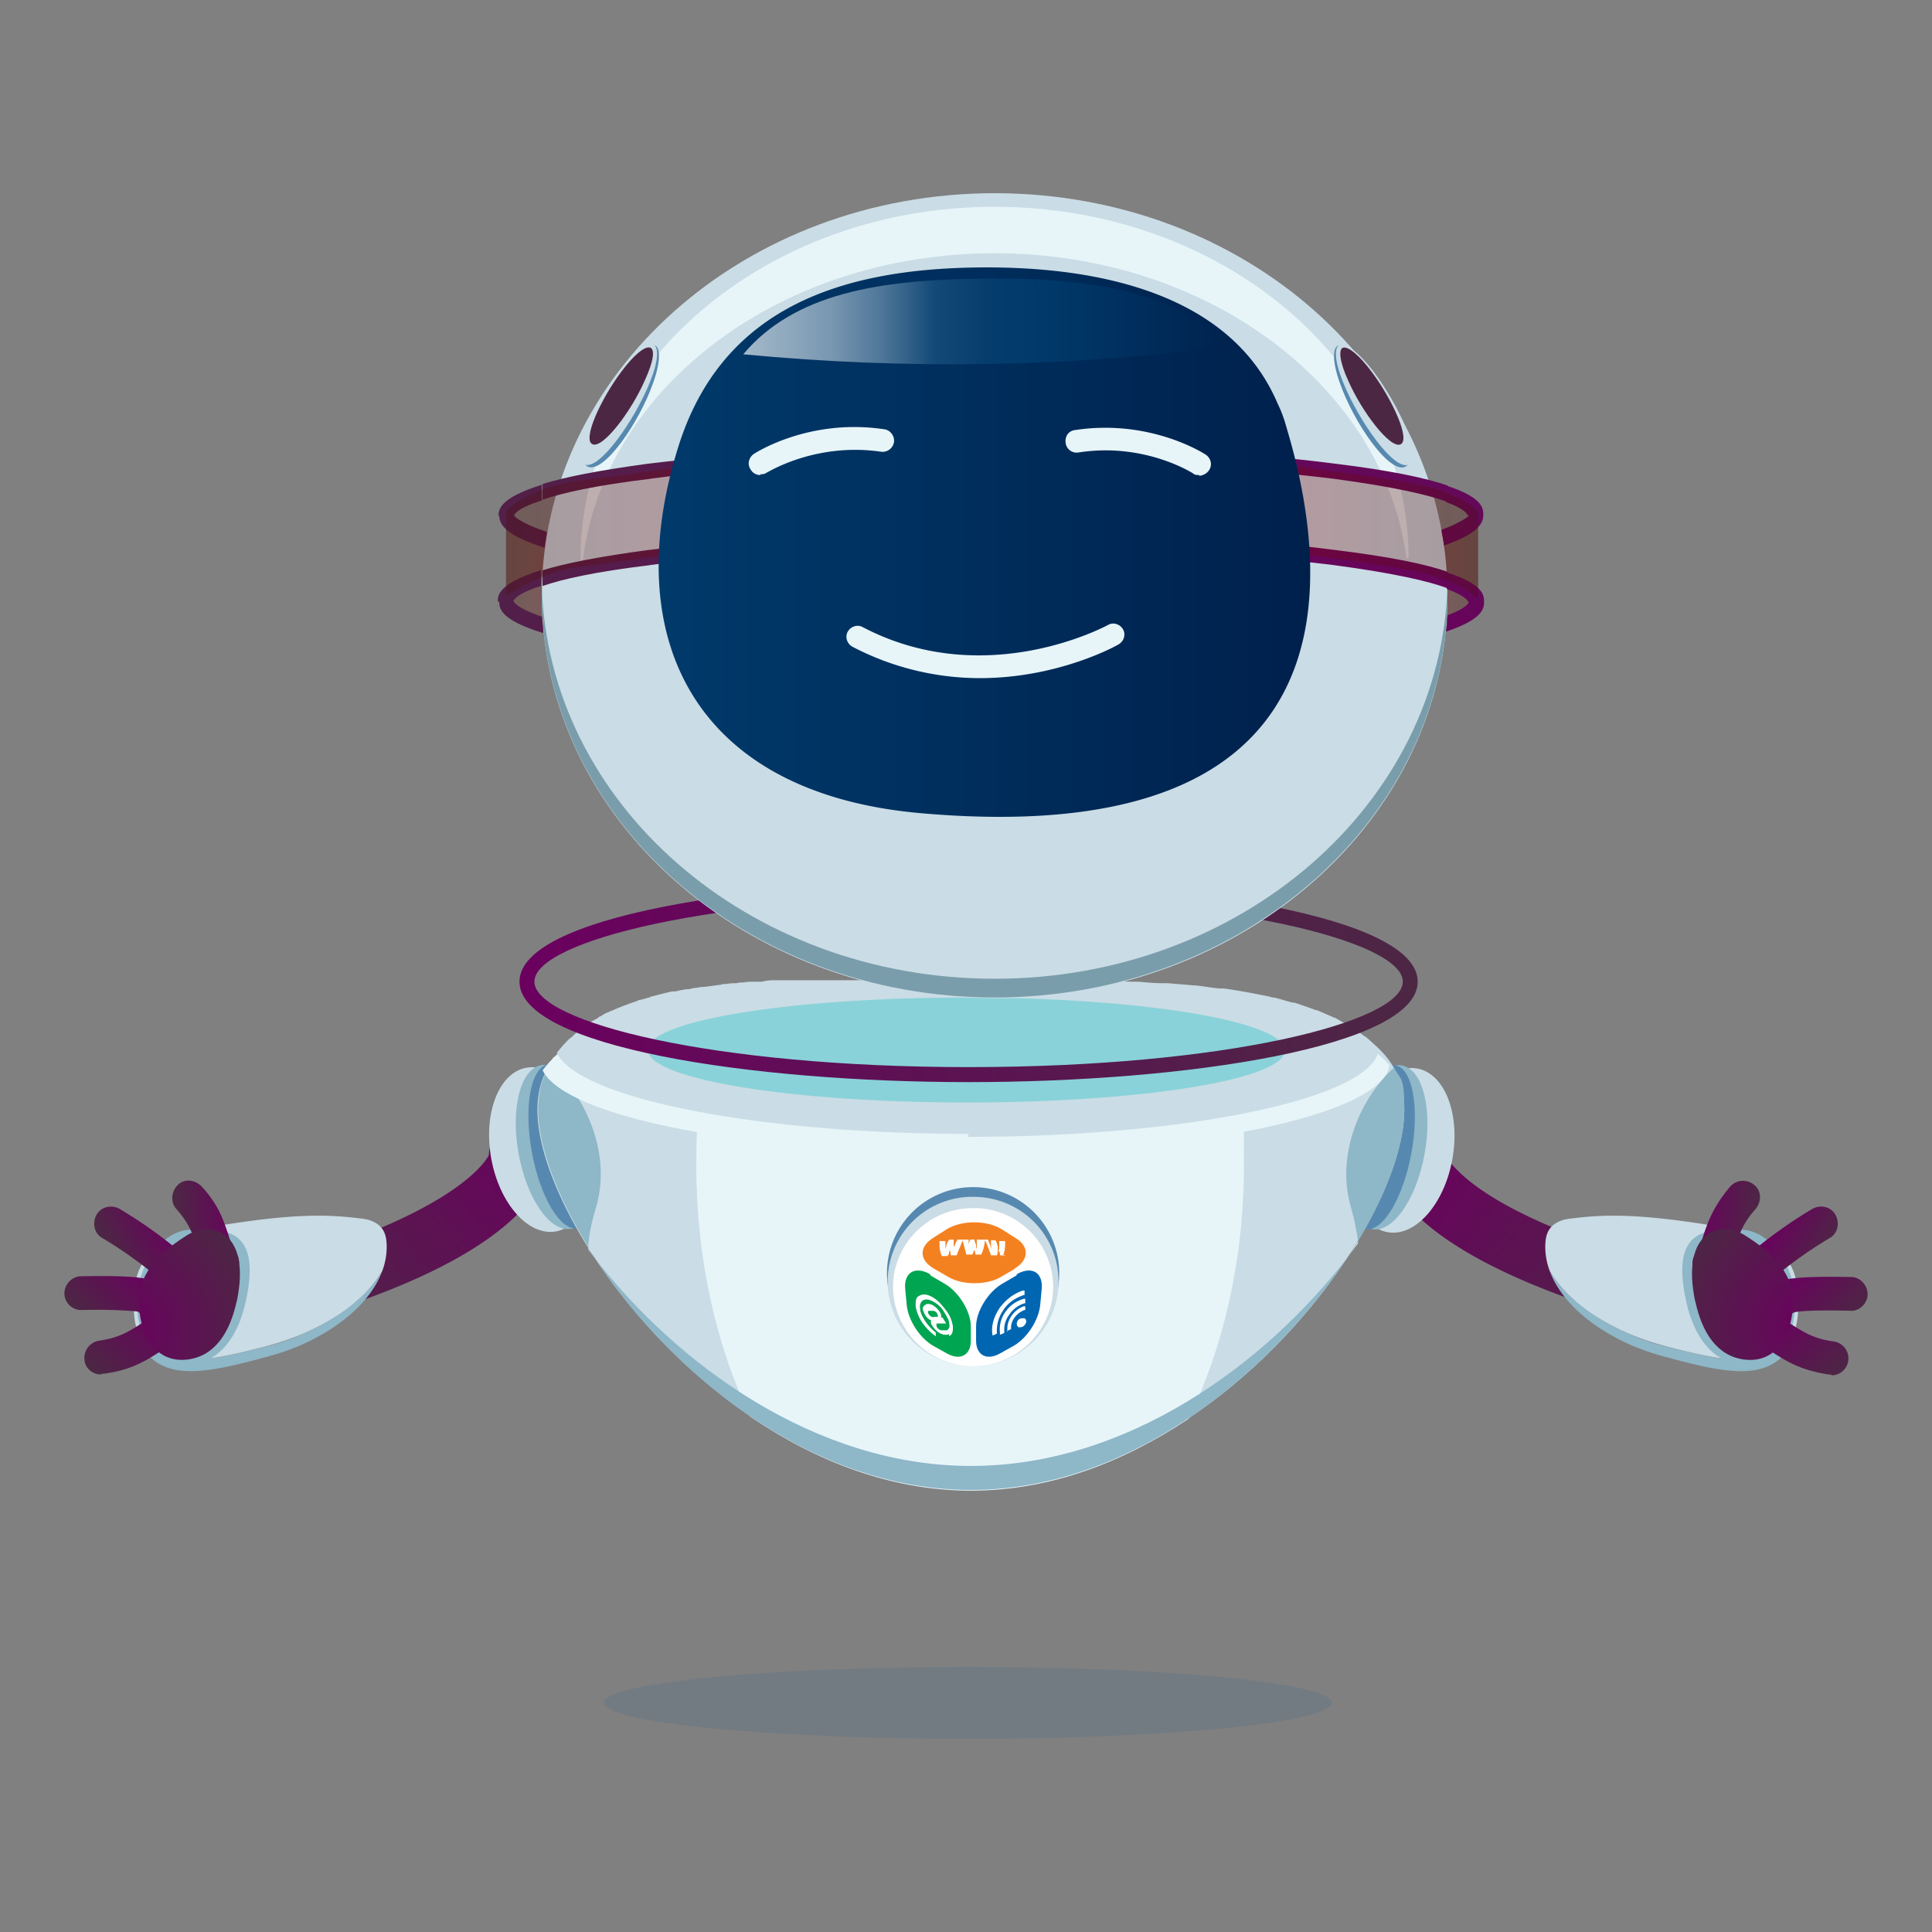 <svg width="60" height="60" fill="none" xmlns="http://www.w3.org/2000/svg"><rect width="100%" height="100%" fill="#808080" stroke="none"/><path d="M8.975 41.032a.912.912 0 0 1-.88-.675.922.922 0 0 1 .625-1.14c5.77-1.676 6.464-3.352 6.464-3.352 0-.512.417-.931.927-.931s.927.419.927.93c0 .676-.556 3.073-7.808 5.168-.093.024-.163.047-.255.047v-.047z" fill="url(#a)"/><path d="M9.391 41.432c-.37.163-.765.302-1.182.396-1.158.302-2.154.512-2.873.349-.51-.117-.926-.396-1.135-1.001.162.838.603 1.21 1.182 1.35.695.163 1.645-.047 2.757-.35a8.125 8.125 0 0 0 1.135-.372c1.298-.558 2.248-1.396 2.595-2.327-.463.768-1.344 1.466-2.479 1.955z" fill="#8EB7C8"/><path d="M5.337 42.172c.718.163 1.714-.046 2.873-.349a8.81 8.81 0 0 0 1.181-.395c1.136-.49 2.016-1.164 2.48-1.956a2.12 2.12 0 0 0 .138-.745c0-.395-.092-.721-.625-.86-.046 0-.116-.024-.162-.024-.811-.093-1.784-.21-4.356.21-2.247.349-2.757 1.163-2.71 2.537 0 .21.022.419.069.605.208.582.625.884 1.135 1l-.023-.023z" fill="#CADCE5"/><path d="M7.63 40.425c-.231 1.047-.764 1.838-1.69 1.955-1.16.14-1.692-.861-1.692-1.956 0-1.07.765-2.234 1.691-2.234.927 0 2.225-.163 1.692 2.235z" fill="#8EB7C8"/><path d="M6.912 39.733a.496.496 0 0 1-.44-.256c-.209-.326-.302-.605-.394-.861-.116-.35-.232-.652-.603-1.071-.185-.21-.162-.536.047-.745.208-.21.533-.163.741.046.533.582.672 1.048.811 1.444.07.232.139.419.278.651a.549.549 0 0 1-.162.722.615.615 0 0 1-.278.07z" fill="url(#b)"/><path d="M5.429 39.941c-.209 0-.37-.14-.487-.233a13.033 13.033 0 0 0-1.76-1.257c-.255-.14-.325-.465-.186-.721.14-.256.464-.326.718-.187a14.297 14.297 0 0 1 1.9 1.35l.07.07c.116.07.208.163.231.303.07.21 0 .465-.208.582a.444.444 0 0 1-.278.093z" fill="url(#c)"/><path d="M4.595 40.846c-.07 0-.116 0-.185-.046-.047 0-.093-.047-.14-.07-.231-.023-.81-.07-1.737-.046A.52.52 0 0 1 2 40.172c0-.28.232-.536.51-.536 2.224-.046 2.363.14 2.502.35.116.162.139.348.07.511-.07.21-.279.326-.487.326v.023z" fill="url(#d)"/><path d="M3.135 42.685c-.255 0-.486-.186-.51-.442a.542.542 0 0 1 .44-.605c.65-.093.928-.28 1.437-.605l.116-.07a.502.502 0 0 1 .718.163.507.507 0 0 1-.162.721l-.116.07c-.533.35-.973.628-1.83.745h-.07l-.023.023z" fill="url(#e)"/><path d="M7.352 40.402c-.209.978-.672 1.7-1.506 1.816-1.043.14-1.53-.815-1.53-1.793 0-.977.765-1.606 1.506-2.072.719-.442 1.993-.14 1.53 2.072v-.023z" fill="url(#f)"/><path d="M51.026 41.032c-.093 0-.162 0-.255-.047-7.252-2.095-7.808-4.469-7.808-5.167 0-.512.417-.931.927-.931.486 0 .88.372.926.838.047.14.695 1.792 6.465 3.445.486.14.787.652.625 1.14a.912.912 0 0 1-.88.675v.047z" fill="url(#g)"/><path d="M50.608 41.432c.37.163.765.302 1.182.396 1.158.302 2.154.512 2.873.349.51-.117.926-.396 1.135-1.001-.162.838-.602 1.21-1.182 1.35-.695.163-1.645-.047-2.757-.35a8.131 8.131 0 0 1-1.135-.372c-1.298-.558-2.248-1.396-2.595-2.327.463.768 1.344 1.466 2.479 1.955z" fill="#8EB7C8"/><path d="M54.663 42.172c-.718.163-1.715-.046-2.873-.349a8.808 8.808 0 0 1-1.182-.395c-1.135-.49-2.015-1.164-2.479-1.956a2.117 2.117 0 0 1-.139-.745c0-.395.093-.721.626-.86.046 0 .116-.024.162-.024.81-.093 1.784-.21 4.356.21 2.247.349 2.757 1.163 2.71 2.537 0 .21-.023.419-.069.605-.209.582-.625.884-1.135 1l.023-.023z" fill="#CADCE5"/><path d="M52.368 40.425c.232 1.047.765 1.838 1.692 1.955 1.158.14 1.691-.861 1.691-1.956 0-1.07-.764-2.234-1.691-2.234s-2.224-.163-1.692 2.235z" fill="#8EB7C8"/><path d="M53.088 39.731a.615.615 0 0 1-.278-.07c-.255-.14-.324-.465-.162-.721.139-.233.208-.42.278-.652.139-.396.301-.838.81-1.443a.537.537 0 0 1 .742-.047c.232.186.232.512.047.745-.394.442-.487.745-.603 1.07-.093.257-.185.536-.394.862a.524.524 0 0 1-.44.256z" fill="url(#h)"/><path d="M54.57 39.941a.444.444 0 0 1-.278-.093c-.185-.14-.278-.373-.208-.582a.624.624 0 0 1 .231-.303l.07-.07c.301-.256.996-.814 1.9-1.35.255-.14.579-.07.718.187.139.256.07.582-.185.721a13.038 13.038 0 0 0-1.761 1.257c-.116.093-.302.233-.487.233z" fill="url(#i)"/><path d="M55.405 40.847a.524.524 0 0 1-.487-.326.512.512 0 0 1 .07-.512c.139-.21.278-.396 2.502-.35.278 0 .51.257.51.536 0 .28-.255.535-.533.512-.95-.023-1.53 0-1.738.047l-.14.07c-.069.023-.115.046-.184.046v-.023z" fill="url(#j)"/><path d="M56.865 42.688h-.07c-.88-.14-1.297-.396-1.83-.745l-.116-.07c-.231-.163-.324-.489-.162-.722.162-.233.487-.326.718-.163l.116.07c.51.326.788.512 1.437.605a.53.53 0 0 1 .44.606.522.522 0 0 1-.51.442l-.023-.023z" fill="url(#k)"/><path d="M52.647 40.404c.209.978.672 1.7 1.506 1.816 1.043.14 1.53-.815 1.53-1.793 0-.977-.765-1.606-1.507-2.071-.741-.466-1.992-.14-1.529 2.071v-.023z" fill="url(#l)"/><path d="M17.271 38.242c.856-.157 1.342-1.423 1.085-2.827-.256-1.403-1.158-2.413-2.013-2.255-.856.157-1.342 1.423-1.086 2.827.257 1.403 1.158 2.413 2.014 2.255z" fill="#CADCE5"/><path d="M17.733 38.161c.642-.118.955-1.352.698-2.755-.256-1.404-.984-2.446-1.626-2.327-.642.118-.955 1.352-.698 2.755.256 1.404.984 2.446 1.626 2.327z" fill="#8EB7C8"/><path d="M17.938 38.145c.529-.098.75-1.315.493-2.718-.256-1.404-.893-2.463-1.421-2.365-.529.097-.75 1.314-.493 2.718.256 1.403.893 2.462 1.421 2.364z" fill="#5789B0"/><path d="M45.103 36.01c.256-1.403-.23-2.669-1.086-2.826-.856-.158-1.757.852-2.014 2.255-.256 1.404.23 2.67 1.086 2.827.855.158 1.757-.852 2.014-2.255z" fill="#CADCE5"/><path d="M44.24 35.844c.256-1.403-.056-2.637-.698-2.755-.642-.119-1.37.923-1.627 2.327-.256 1.403.056 2.637.698 2.755.642.119 1.37-.923 1.627-2.327z" fill="#8EB7C8"/><path d="M43.834 35.804c.256-1.404.035-2.62-.493-2.718-.529-.097-1.165.961-1.422 2.365-.256 1.403-.035 2.62.493 2.718.529.097 1.165-.962 1.422-2.365z" fill="#5789B0"/><path d="M43.612 34.466c0 3.678-6.024 11.802-13.461 11.802-7.438 0-13.462-8.147-13.462-11.802 0-3.654 6.024-3.747 13.462-3.747 7.437 0 13.461.093 13.461 3.747z" fill="#CADCE5"/><path d="M30.034 34.024c6.789 0 12.28-.838 12.28-1.862-2.155-1.397-6.789-1.443-12.14-1.443-5.353 0-10.288.046-12.35 1.583.44.954 5.746 1.722 12.233 1.722h-.023z" fill="#DFAEAB"/><path d="M26.72 33.493h.256-.255zm.58-.023h.255-.255zm5.885 0h.718-.718zm-8.364-2.677h.278-.278zm-.718.023h.44-.44zm1.274 2.7h.278-.278zm2.618-.046h.185-.185zm4.147 0H33h-.858zm-3.429 0h.232-.232zm2.549 0h.788-.788zm-1.9 0h.209-.209zm.788 0h.857-.857zm-4.17.023h.324-.324zm-6.72-1.909.209-.07c-.07 0-.14.047-.209.07zm-.741.303zm-.718.419c.116-.07.232-.163.347-.233-.116.07-.231.14-.347.233zm.44-.28c.046-.023.116-.07.162-.093-.046.024-.116.07-.162.093zm1.367-.558c.255-.07.51-.14.765-.186-.279.07-.533.116-.765.186zm1.923-.396c.093 0 .185-.023.278-.046-.093 0-.185.023-.278.046zm.88-.116c.163 0 .325-.023.51-.047-.162 0-.324.024-.51.047zm.695-.07h.278-.277zm.487-.023h.278-.278zm-2.688.302c.186-.023.371-.07.556-.093-.185.023-.37.047-.556.093zm1.066-.163c.093 0 .186 0 .278-.023-.092 0-.185 0-.278.023zm-1.46.233c.093 0 .163-.023.255-.046-.092 0-.162.023-.254.046zm16.126-.372c.232 0 .464.023.695.046-.231 0-.463-.046-.695-.046zm4.773.838c.14.046.278.116.417.186-.139-.07-.278-.117-.417-.186zm.487.232c.139.07.278.14.417.233a1.775 1.775 0 0 0-.417-.233zm-4.402-1.024c.486.047.95.093 1.367.163-.44-.07-.904-.116-1.367-.163zm-1.645-.093c.254 0 .532.023.787.047-.255 0-.51-.024-.788-.047zm3.776.396c.209.046.394.093.602.14-.185-.047-.393-.094-.602-.14zm1.228.302c.185.047.348.117.51.187-.162-.07-.325-.117-.51-.187zm-.556-.162.486.14-.486-.14zm-1.32-.257c.208.024.393.07.602.094a4.678 4.678 0 0 0-.603-.094zm-4.936 2.398h.811-.81zm.95-2.724c.232 0 .464 0 .695.024-.231 0-.463 0-.695-.023z" fill="#EBD0E4"/><path d="M21.786 31.026h.162-.162zm18.42.302h.092-.093zM22.92 30.91h.186-.186zm17.864.582h.07-.07zm-18.559-.512h.186-.186zm-.764.093h.07-.07zm-1.97.443c.047 0 .07-.024.116-.047-.046 0-.07.023-.116.047zm-1.344.558c.024 0 .07-.046.093-.046-.023 0-.07.046-.093.046zm23.68-.186c.022 0 .046.023.069.047-.023 0-.047-.024-.07-.047zm-21.455-.605c.046 0 .092 0 .139-.023-.047 0-.093 0-.14.023zm-1.205.326c.046 0 .07-.024.116-.047-.047 0-.07.023-.116.047zm22.196.093h.046-.046zm-22.96.233c.023 0 .069-.024.092-.047a.175.175 0 0 0-.093.047zm2.363-.745c.046 0 .092 0 .139-.024-.047 0-.093 0-.14.024zm16.589-.28h.139-.14zm-8.434 2.56h.417-.417zm6.765-2.676h.163-.163zm-6.14 2.677h.603-.602zm-6.162-2.584h.208-.208zm13.23-.023h.022-.023zm-1.739 2.653h.116-.115zm-3.845-.046h.231-.232zm1.969 0h.185H33zm-.973 0h.116-.116zm-4.472 0h.44-.44zm.626 0h.532-.532zm11.399-2.258h.046-.046zm-15.037-.419h.301-.3zm-.672.047h.232-.232zm1.228 2.7h.278-.278zm13.763-2.468h.115-.115zm-4.959 2.421h.14-.14zm-7.599 0h.417-.417zm-.649.023h.325-.325zm1.298-.023h.347-.347z" fill="#DFAEAB"/><path opacity=".1" d="M30.056 54c6.245 0 11.307-.5 11.307-1.117s-5.062-1.117-11.306-1.117c-6.245 0-11.307.5-11.307 1.117S23.812 54 30.056 54z" fill="#005796"/><path d="M21.74 33.957c-.092.721-.115 1.466-.115 2.234 0 2.933.626 5.61 1.668 7.798 2.016 1.374 4.356 2.305 6.858 2.305 2.503 0 4.773-.908 6.766-2.235 1.065-2.188 1.714-4.911 1.714-7.867 0-2.957-.046-1.514-.139-2.258-2.247.302-5.213.488-8.457.488-3.243 0-6.07-.186-8.294-.465z" fill="#E7F5F9"/><path d="M30.152 45.526c-4.843 0-9.129-3.166-11.677-6.448 2.316 3.515 6.672 7.193 11.677 7.193 5.004 0 9.337-3.678 11.677-7.193-2.548 3.282-6.812 6.448-11.677 6.448z" fill="#8EB7C8"/><path d="m18.266 38.799.208.28c-.07-.117-.139-.21-.208-.327v.047zm23.563.28c.115-.164.231-.303.347-.466v-.07c-.116.186-.232.372-.347.535z" fill="#CADCE5"/><path d="M41.967 37.54c.093.325.162.675.209 1 .926-1.536 1.436-3.002 1.436-4.073 0-1.07-.116-.931-.324-1.304-.95.838-1.854 2.63-1.32 4.377zm-23.702 1.21c.023-.419.116-.815.232-1.21.556-1.816-.44-3.655-1.413-4.47-.255.396-.371.862-.371 1.397 0 1.117.58 2.677 1.575 4.283h-.023z" fill="#8EB7C8"/><path d="M32.885 39.777c-.116 1.396-1.32 2.444-2.665 2.444-1.343 0-2.548-1.047-2.664-2.444a2.672 2.672 0 0 1 2.664-2.91 2.672 2.672 0 0 1 2.665 2.91z" fill="#5789B0"/><path d="M32.862 40.031c-.116 1.373-1.297 2.398-2.641 2.398s-2.526-1.025-2.642-2.398a2.628 2.628 0 0 1 2.642-2.863c1.598 0 2.78 1.35 2.641 2.863z" fill="#CADCE5"/><path d="M32.699 40.173a2.495 2.495 0 0 1-2.48 2.258 2.495 2.495 0 0 1-2.478-2.258c-.116-1.397.996-2.654 2.479-2.654a2.457 2.457 0 0 1 2.479 2.654z" fill="#fff"/><path d="M28.876 39.566c-.463-.256-.81-.046-.764.466l.046.489c.046.489.417 1.047.834 1.28l.417.233c.417.233.742.046.742-.396v-.442c0-.466-.371-1.071-.811-1.327l-.44-.256-.024-.047z" fill="#00A551"/><path d="M31.587 39.566c.463-.256.81-.046.764.466l-.046.489c-.046.489-.417 1.047-.834 1.28l-.417.233c-.417.233-.741.046-.741-.396v-.442c0-.466.37-1.071.81-1.327l.44-.256.024-.047z" fill="#0066B2"/><path d="M31.494 39.404c.463-.256.486-.698.046-.954l-.44-.28c-.463-.279-1.228-.279-1.691 0l-.44.28c-.44.28-.418.698.046.954l.44.256c.44.256 1.182.256 1.622 0l.44-.256h-.023z" fill="#F48120"/><path d="M29.478 41.43c-.093.046-.208.022-.324-.047a.708.708 0 0 1-.186-.187c-.07-.093-.07-.163-.046-.186a.413.413 0 0 1-.185-.163c-.093-.163-.116-.256 0-.326.07-.046.139-.023.208 0a.66.66 0 0 1 .232.21c.046.07.07.14.046.186h.047l.116.186h-.302v.093c.047.07.093.117.163.117h.162c.07-.047.092-.117.07-.21 0-.093-.07-.21-.14-.326a.837.837 0 0 0-.347-.349c-.116-.07-.232-.093-.325-.046-.07.046-.116.14-.092.256 0 .116.07.256.162.395.092.14.208.256.324.35v.116a1.786 1.786 0 0 1-.417-.42 1.33 1.33 0 0 1-.208-.511c0-.163 0-.28.115-.326.116-.07.255-.047.417.047.163.093.302.255.44.442.116.163.163.326.186.465 0 .14 0 .233-.116.303v-.07zm-.37-.513c.023-.023.023-.07 0-.116a.156.156 0 0 0-.14-.093h-.115c-.047 0-.047.07 0 .116 0 .023.046.046.07.07.022 0 .069.023.092 0h.092v.023zm1.714.582v-.047c-.046-.279.046-.558.209-.814.185-.256.44-.466.74-.559h.047v.14h-.023c-.278.093-.51.256-.649.489a1.1 1.1 0 0 0-.185.698c0 .023-.139.07-.139.07v.023zm.232-.07v-.047a.922.922 0 0 1 .162-.628c.139-.21.347-.35.58-.419h.045v.14h-.023a.869.869 0 0 0-.486.372.752.752 0 0 0-.14.535c0 .024-.138.07-.138.07v-.023zm.231-.07v-.046c-.023-.303.186-.629.51-.745h.046v.116h-.023c-.255.093-.44.35-.417.582 0 .023-.139.07-.139.07l.023.023zm.417-.14h-.07c-.069-.046-.069-.14-.022-.209.023-.046.092-.07.139-.07h.07c.069.047.069.14 0 .21-.024.046-.093.07-.14.07h.023zm-.463-2.234h-.185c0-.047 0-.093-.047-.14 0-.023 0-.07-.023-.093v.093c0 .047 0 .093-.023.14h-.185c-.07-.186-.093-.28-.186-.466-.023.187-.046.28-.116.443h-.185c0-.047 0-.094-.046-.14v-.093.093a.331.331 0 0 1-.047.14h-.185c-.046-.187-.07-.256-.116-.443-.07.187-.116.28-.185.466h-.186c0-.047 0-.093-.023-.14v-.093c0 .047 0 .07-.023.116 0 .07-.023.094-.046.14h-.185c-.07-.186-.07-.28-.07-.465h.185v.279c0-.023 0-.07.024-.093v-.047a.694.694 0 0 1 .092-.186h.14v.28c0-.047 0-.07.046-.117 0-.07.046-.093.069-.163h.348v.303-.117c0-.07.023-.116.046-.186h.139c0 .07.023.093.046.163 0 .047 0 .093.023.116v-.279h.348c.023.07.046.116.07.186 0 .047.023.07.023.117v-.28h.139c.046.07.046.117.07.187 0 .046.022.093.046.116v-.28h.185c0 .187 0 .28-.07.466l.093-.023z" fill="#fff"/><path d="M30.058 35.845c6.997 0 12.836-1.21 13.09-2.747v-.023c-.115-.116-.231-.256-.37-.349 0 0-.047-.047-.07-.047a5.814 5.814 0 0 0-.394-.279s-.023 0-.046-.023c-.162-.093-.324-.186-.51-.28-.023 0-.046 0-.07-.023-.161-.07-.324-.14-.509-.21-.023 0-.07-.023-.093-.023l-.625-.21h-.047a6.18 6.18 0 0 0-.625-.162c-.046 0-.093 0-.116-.023a21.73 21.73 0 0 0-1.483-.256h-.162c-.255-.024-.51-.07-.764-.094h-.024l-.857-.07h-.162c-.255 0-.51-.023-.765-.046h-.139c-.3 0-.602-.023-.903-.046H23.872c-.162 0-.325.023-.487.046h-.255c-.092 0-.208 0-.3.023-.07 0-.163 0-.232.024-.093 0-.209 0-.302.023-.07 0-.139 0-.208.023-.186.023-.37.047-.533.07-.07 0-.14 0-.186.023-.092 0-.185.024-.3.047-.07 0-.116 0-.186.046-.093 0-.185.047-.301.07h-.07c-.208.047-.394.093-.579.14-.046 0-.093.023-.162.046a3.781 3.781 0 0 0-.255.07.328.328 0 0 0-.139.047c-.278.093-.556.21-.81.302-.047 0-.094.047-.117.047-.07.047-.139.07-.208.116-.047 0-.07.047-.116.07-.232.117-.44.256-.626.42-.023.023-.07.046-.092.07-.047.046-.116.092-.163.139-.023.023-.07.046-.092.093a4.019 4.019 0 0 0-.301.35c.718 1.466 6.417 2.56 13.113 2.56l.093.046z" fill="#E7F5F9"/><path d="M30.057 35.306c6.812 0 12.535-1.187 12.766-2.7v-.023c-.115-.116-.231-.233-.37-.35 0 0-.047-.046-.07-.046a5.814 5.814 0 0 0-.394-.28s-.023 0-.046-.022l-.487-.28s-.046 0-.07-.023l-.486-.21c-.023 0-.046 0-.092-.023-.186-.07-.394-.14-.603-.21h-.046c-.209-.046-.394-.116-.602-.162-.047 0-.07 0-.116-.024-.464-.093-.927-.186-1.437-.255h-.139c-.255-.024-.486-.07-.741-.094H37.1l-.834-.07h-.163c-.255 0-.486-.023-.741-.046h-.14c-.277 0-.578-.023-.88-.047H24.127c-.162 0-.301 0-.463.047h-.255c-.093 0-.209 0-.302.023-.069 0-.162 0-.231.024-.093 0-.209 0-.301.023-.07 0-.14 0-.186.023-.185.023-.347.047-.533.07-.07 0-.116 0-.185.023-.093 0-.185.024-.278.047-.07 0-.116 0-.185.023-.093 0-.186.047-.278.047h-.07c-.185.046-.394.093-.556.14a.328.328 0 0 0-.139.046c-.093.023-.162.046-.255.07a.328.328 0 0 0-.139.046 7.898 7.898 0 0 0-.788.303c-.046 0-.07.046-.116.046-.069.024-.139.07-.208.117-.046 0-.07.046-.116.07a2.785 2.785 0 0 0-.602.419c-.023.023-.07.046-.093.07-.046.046-.093.093-.162.139l-.093.093a4.038 4.038 0 0 0-.301.35c.695 1.42 6.256 2.513 12.79 2.513l-.024.093z" fill="#CADCE5"/><path d="M39.904 32.657c-.116.884-4.518 1.582-9.87 1.582-5.352 0-9.8-.698-9.916-1.606-.116-.908 4.309-1.653 9.893-1.653 5.583 0 10.009.769 9.893 1.677z" fill="#89D2D9"/><path d="M30.08 33.606c-6.765 0-13.947-1.095-13.947-3.12 0-2.025 7.182-3.119 13.948-3.119 6.765 0 13.947 1.094 13.947 3.12 0 2.024-7.182 3.119-13.947 3.119zm0-5.773c-7.946 0-13.484 1.396-13.484 2.653 0 1.257 5.538 2.654 13.485 2.654 7.947 0 13.484-1.397 13.484-2.654s-5.537-2.653-13.484-2.653z" fill="url(#m)"/><path opacity=".3" d="M44.676 19.432s1.228-.279 1.228-.838v-2.746s-.417.93-1.599.768c-1.182-.163.37 2.816.37 2.816z" fill="url(#n)"/><path opacity=".3" d="M17.059 19.477s-1.136-.396-1.252-.722c-.115-.326-.092-.489-.092-.489v-2.188s.857.559 1.436.698c.58.14-.07 2.677-.07 2.677l-.022.024z" fill="url(#o)"/><path d="M30.89 31c7.767 0 14.063-5.596 14.063-12.5S38.657 6 30.89 6s-14.064 5.596-14.064 12.5S23.123 31 30.89 31z" fill="#CADCE5"/><path d="M30.888 7.865c6.626 0 12.094 4.143 12.79 9.474h.069c0-6.029-5.77-10.917-12.859-10.917-7.09 0-12.859 4.911-12.859 10.94v.28h.047c.51-5.47 6.047-9.777 12.812-9.777z" fill="#E7F5F9"/><path d="M30.89 30.396c-7.67 0-13.878-5.447-14.064-12.22v.302c0 6.914 6.302 12.5 14.064 12.5 7.761 0 14.063-5.61 14.063-12.5v-.302c-.185 6.774-6.394 12.22-14.063 12.22z" fill="#7A9DAB"/><path d="M20.186 17.548c2.827-.373 6.603-.559 10.611-.559 4.009 0 7.785.21 10.612.559 1.923.256 2.989.512 3.545.721v-.512c-.672-.233-1.761-.465-3.476-.675-2.85-.372-6.65-.559-10.68-.559-4.032 0-7.832.21-10.681.56-1.553.209-2.596.418-3.267.628v.488c.602-.21 1.621-.442 3.36-.651h-.024z" fill="#CADCE5"/><path d="M45.624 18.685s-.023.186-.671.42c0 .162-.024.348-.047.511 1.182-.395 1.182-.745 1.182-.93 0-.187 0-.536-1.159-.909v.512c.626.233.672.396.672.42l.023-.024z" fill="url(#p)"/><path d="M15.505 18.685c0 .186 0 .558 1.367.977 0-.163-.023-.325-.046-.512-.834-.28-.88-.489-.88-.489s.046-.21.857-.465v-.489c-1.344.419-1.344.791-1.344.978h.046z" fill="url(#q)"/><path d="M20.186 17.548c2.827-.373 6.603-.559 10.611-.559 4.009 0 7.785.21 10.612.559 1.923.256 2.989.512 3.545.721v-.512c-.672-.233-1.761-.465-3.476-.675-2.85-.372-6.65-.559-10.68-.559-4.032 0-7.832.21-10.681.56-1.553.209-2.596.418-3.267.628v.488c.602-.21 1.621-.442 3.36-.651h-.024z" fill="url(#r)"/><path d="M45.625 16.01s-.209.209-.857.441c0 .14.07.303.07.49 1.18-.396 1.227-.769 1.227-.955 0-.186 0-.535-1.158-.908v.512c.625.233.672.396.672.42h.046z" fill="url(#s)"/><path d="M15.506 16.01c0 .185.046.581 1.413 1 0-.163.046-.28.07-.489-.835-.28-1.02-.489-1.02-.512 0-.023.046-.21.857-.466v-.488c-1.344.419-1.344.791-1.344.977l.024-.023z" fill="url(#t)"/><path d="M20.186 14.868c2.827-.373 6.603-.559 10.611-.559 4.009 0 7.785.21 10.612.559 1.923.256 2.989.512 3.545.722v-.512c-.672-.233-1.761-.466-3.476-.676-2.85-.372-6.65-.558-10.68-.558-4.032 0-7.832.21-10.681.558-1.553.21-2.596.42-3.267.629v.489c.602-.21 1.621-.442 3.36-.652h-.024z" fill="url(#u)"/><path opacity=".3" d="M45.904 15.87v2.747s-.464-.559-1.9-.861c-1.436-.303-3.383-.512-3.383-.512s-.486-1.607-.486-2.188c0-.582.092-.629.625-.512.533.116 3.406.395 4.217.768.811.372.927.558.927.558z" fill="url(#v)"/><path opacity=".3" d="M15.715 18.5v-2.608c-.023 0 .626-.768 2.387-.978 1.76-.209 3.684-.512 3.684-.512s.324 1.025.162 1.607c-.162.581-.278 1.163-.51 1.14-.232-.023-1.807.256-3.197.42-1.39.139-2.132.744-2.526.93z" fill="url(#w)"/><path d="M39.95 13.264a4.092 4.092 0 0 0-.278-.744c-1.414-3.306-5.352-4.26-9.291-4.214-4.31.047-7.97 1.28-9.314 5.564-1.854 5.912.463 10.754 7.507 11.382 13.09 1.164 12.974-6.68 11.376-11.988z" fill="url(#x)"/><path d="M38.119 10.748c-1.645-1.816-4.657-2.142-7.715-2.095-3.059.046-5.723.442-7.322 2.35 5.12.49 10.287.396 15.037-.255z" fill="url(#y)"/><path d="M42.614 11.566c-.44-.606-.857-.885-1.042-.838-.186.046-.209.489.046 1.187.417 1.187 1.506 2.793 2.016 2.584.486-.21-.255-1.91-.996-2.91l-.024-.023z" fill="#5789B0"/><path d="M42.66 11.542c-.463-.605-.857-.884-1.042-.838-.186.047-.186.489.092 1.164.463 1.164 1.576 2.77 2.039 2.56.463-.209-.324-1.862-1.089-2.886z" fill="#CADCE5"/><path d="M42.612 11.566c-.394-.535-.742-.815-.904-.768-.139.046-.116.419.162 1.024.417.955 1.298 2.118 1.622 1.979.325-.14-.255-1.397-.88-2.235z" fill="url(#z)"/><path d="M19.28 11.562c.441-.605.858-.885 1.043-.838.186.046.209.489-.046 1.187-.417 1.187-1.506 2.793-2.016 2.584-.486-.21.255-1.91.997-2.91l.023-.023z" fill="#5789B0"/><path d="M19.235 11.538c.463-.605.857-.884 1.043-.838.185.047.185.49-.093 1.164-.463 1.164-1.576 2.77-2.039 2.56-.463-.209.324-1.861 1.089-2.886z" fill="#CADCE5"/><path d="M19.282 11.562c.394-.535.741-.814.904-.768.162.047.116.42-.163 1.024-.417.955-1.297 2.119-1.621 1.979-.325-.14.255-1.397.88-2.235z" fill="url(#A)"/><path d="M23.617 14.752a.337.337 0 0 1-.3-.163c-.116-.163-.07-.373.092-.49.07-.046 1.738-1.117 4.055-.767.185.023.324.21.3.395a.36.36 0 0 1-.393.303c-2.062-.303-3.545.652-3.568.652-.07.046-.116.046-.186.046v.024zm6.812 6.308a8.548 8.548 0 0 1-3.962-.978c-.162-.093-.231-.303-.139-.466.093-.162.302-.232.464-.14 3.823 2.003 7.576-.046 7.622-.069.163-.093.371-.023.464.14.092.163.023.372-.14.465-.115.07-1.9 1.048-4.309 1.048zm6.812-6.308c-.07 0-.14 0-.185-.047 0 0-1.506-.978-3.569-.652a.343.343 0 0 1-.393-.302c-.023-.21.092-.373.3-.396 2.318-.35 3.986.721 4.056.768.162.116.208.326.092.489a.395.395 0 0 1-.301.163v-.024z" fill="#E7F5F9"/><defs><linearGradient id="n" x1="45.996" y1="17.663" x2="43.772" y2="17.663" gradientUnits="userSpaceOnUse"><stop stop-color="#4C0D02"/><stop offset="1" stop-color="#7E0404"/></linearGradient><linearGradient id="a" x1="9.021" y1="41.262" x2="16.959" y2="35.022" gradientUnits="userSpaceOnUse"><stop stop-color="#4C2744"/><stop offset="1" stop-color="#6B005F"/></linearGradient><linearGradient id="c" x1="3.645" y1="39.167" x2="5.368" y2="38.116" gradientUnits="userSpaceOnUse"><stop stop-color="#4C2744"/><stop offset="1" stop-color="#6B005F"/></linearGradient><linearGradient id="d" x1="2.727" y1="41.074" x2="4.487" y2="39.352" gradientUnits="userSpaceOnUse"><stop stop-color="#4C2744"/><stop offset="1" stop-color="#6B005F"/></linearGradient><linearGradient id="e" x1="3.26" y1="42.824" x2="4.913" y2="40.665" gradientUnits="userSpaceOnUse"><stop stop-color="#4C2744"/><stop offset="1" stop-color="#6B005F"/></linearGradient><linearGradient id="y" x1="22.549" y1="11.406" x2="38.744" y2="11.406" gradientUnits="userSpaceOnUse"><stop stop-color="#ADC0CF"/><stop offset=".2" stop-color="#7997B1"/><stop offset=".3" stop-color="#4D7698"/><stop offset=".4" stop-color="#134976"/><stop offset=".5" stop-color="#053D6D"/><stop offset=".6" stop-color="#003A6B"/><stop offset="1" stop-color="#00204C"/></linearGradient><linearGradient id="g" x1="50.984" y1="42.406" x2="43.046" y2="36.166" gradientUnits="userSpaceOnUse"><stop stop-color="#4C2744"/><stop offset="1" stop-color="#6B005F"/></linearGradient><linearGradient id="h" x1="54.516" y1="39.094" x2="52.575" y2="38.949" gradientUnits="userSpaceOnUse"><stop stop-color="#4C2744"/><stop offset="1" stop-color="#6B005F"/></linearGradient><linearGradient id="i" x1="56.331" y1="39.67" x2="54.627" y2="38.631" gradientUnits="userSpaceOnUse"><stop stop-color="#4C2744"/><stop offset="1" stop-color="#6B005F"/></linearGradient><linearGradient id="j" x1="57.264" y1="41.29" x2="55.521" y2="39.585" gradientUnits="userSpaceOnUse"><stop stop-color="#4C2744"/><stop offset="1" stop-color="#6B005F"/></linearGradient><linearGradient id="k" x1="56.743" y1="43.051" x2="55.09" y2="40.892" gradientUnits="userSpaceOnUse"><stop stop-color="#4C2744"/><stop offset="1" stop-color="#6B005F"/></linearGradient><linearGradient id="x" x1="20.465" y1="18.092" x2="40.691" y2="18.092" gradientUnits="userSpaceOnUse"><stop stop-color="#003A6B"/><stop offset="1" stop-color="#00204C"/></linearGradient><linearGradient id="m" x1="16.133" y1="30.486" x2="44.028" y2="30.486" gradientUnits="userSpaceOnUse"><stop stop-color="#6B005F"/><stop offset="1" stop-color="#4C2744"/></linearGradient><linearGradient id="b" x1="5.487" y1="38.161" x2="7.427" y2="38.016" gradientUnits="userSpaceOnUse"><stop stop-color="#4C2744"/><stop offset="1" stop-color="#6B005F"/></linearGradient><linearGradient id="o" x1="17.453" y1="17.801" x2="15.622" y2="17.801" gradientUnits="userSpaceOnUse"><stop stop-color="#7E0404"/><stop offset="1" stop-color="#4C0D02"/></linearGradient><linearGradient id="w" x1="21.994" y1="16.451" x2="15.692" y2="16.451" gradientUnits="userSpaceOnUse"><stop stop-color="#7E0404"/><stop offset="1" stop-color="#4C0D02"/></linearGradient><linearGradient id="v" x1="45.904" y1="16.569" x2="40.135" y2="16.569" gradientUnits="userSpaceOnUse"><stop stop-color="#4C0D02"/><stop offset="1" stop-color="#7E0404"/></linearGradient><radialGradient id="r" cx="0" cy="0" r="1" gradientUnits="userSpaceOnUse" gradientTransform="matrix(-32.807 0 0 -32.961 41.872 21.877)"><stop stop-color="#6B005F"/><stop offset="1" stop-color="#4C2744"/></radialGradient><radialGradient id="s" cx="0" cy="0" r="1" gradientUnits="userSpaceOnUse" gradientTransform="matrix(-32.807 0 0 -32.961 41.871 21.875)"><stop stop-color="#6B005F"/><stop offset="1" stop-color="#4C2744"/></radialGradient><radialGradient id="t" cx="0" cy="0" r="1" gradientUnits="userSpaceOnUse" gradientTransform="matrix(-32.807 0 0 -32.961 41.872 21.875)"><stop stop-color="#6B005F"/><stop offset="1" stop-color="#4C2744"/></radialGradient><radialGradient id="u" cx="0" cy="0" r="1" gradientUnits="userSpaceOnUse" gradientTransform="matrix(-32.807 0 0 -32.961 41.872 21.875)"><stop stop-color="#6B005F"/><stop offset="1" stop-color="#4C2744"/></radialGradient><radialGradient id="q" cx="0" cy="0" r="1" gradientUnits="userSpaceOnUse" gradientTransform="matrix(-32.807 0 0 -32.961 41.872 21.874)"><stop stop-color="#6B005F"/><stop offset="1" stop-color="#4C2744"/></radialGradient><radialGradient id="p" cx="0" cy="0" r="1" gradientUnits="userSpaceOnUse" gradientTransform="matrix(-32.807 0 0 -32.961 41.871 21.874)"><stop stop-color="#6B005F"/><stop offset="1" stop-color="#4C2744"/></radialGradient><radialGradient id="l" cx="0" cy="0" r="1" gradientUnits="userSpaceOnUse" gradientTransform="matrix(-.309 -4.435 4.415 -.307 56.192 41.133)"><stop stop-color="#6B005F"/><stop offset="1" stop-color="#4C2744"/></radialGradient><radialGradient id="f" cx="0" cy="0" r="1" gradientUnits="userSpaceOnUse" gradientTransform="rotate(-86.019 23.982 18.559) scale(4.446 4.425)"><stop stop-color="#6B005F"/><stop offset="1" stop-color="#4C2744"/></radialGradient><radialGradient id="z" cx="0" cy="0" r="1" gradientUnits="userSpaceOnUse" gradientTransform="matrix(1.88 -.574 .36 1.179 39.057 13.364)"><stop stop-color="#6B005F"/><stop offset="1" stop-color="#4C2744"/></radialGradient><radialGradient id="A" cx="0" cy="0" r="1" gradientUnits="userSpaceOnUse" gradientTransform="matrix(-1.88 -.574 .36 -1.179 34.1 16.83)"><stop stop-color="#6B005F"/><stop offset="1" stop-color="#4C2744"/></radialGradient></defs></svg>